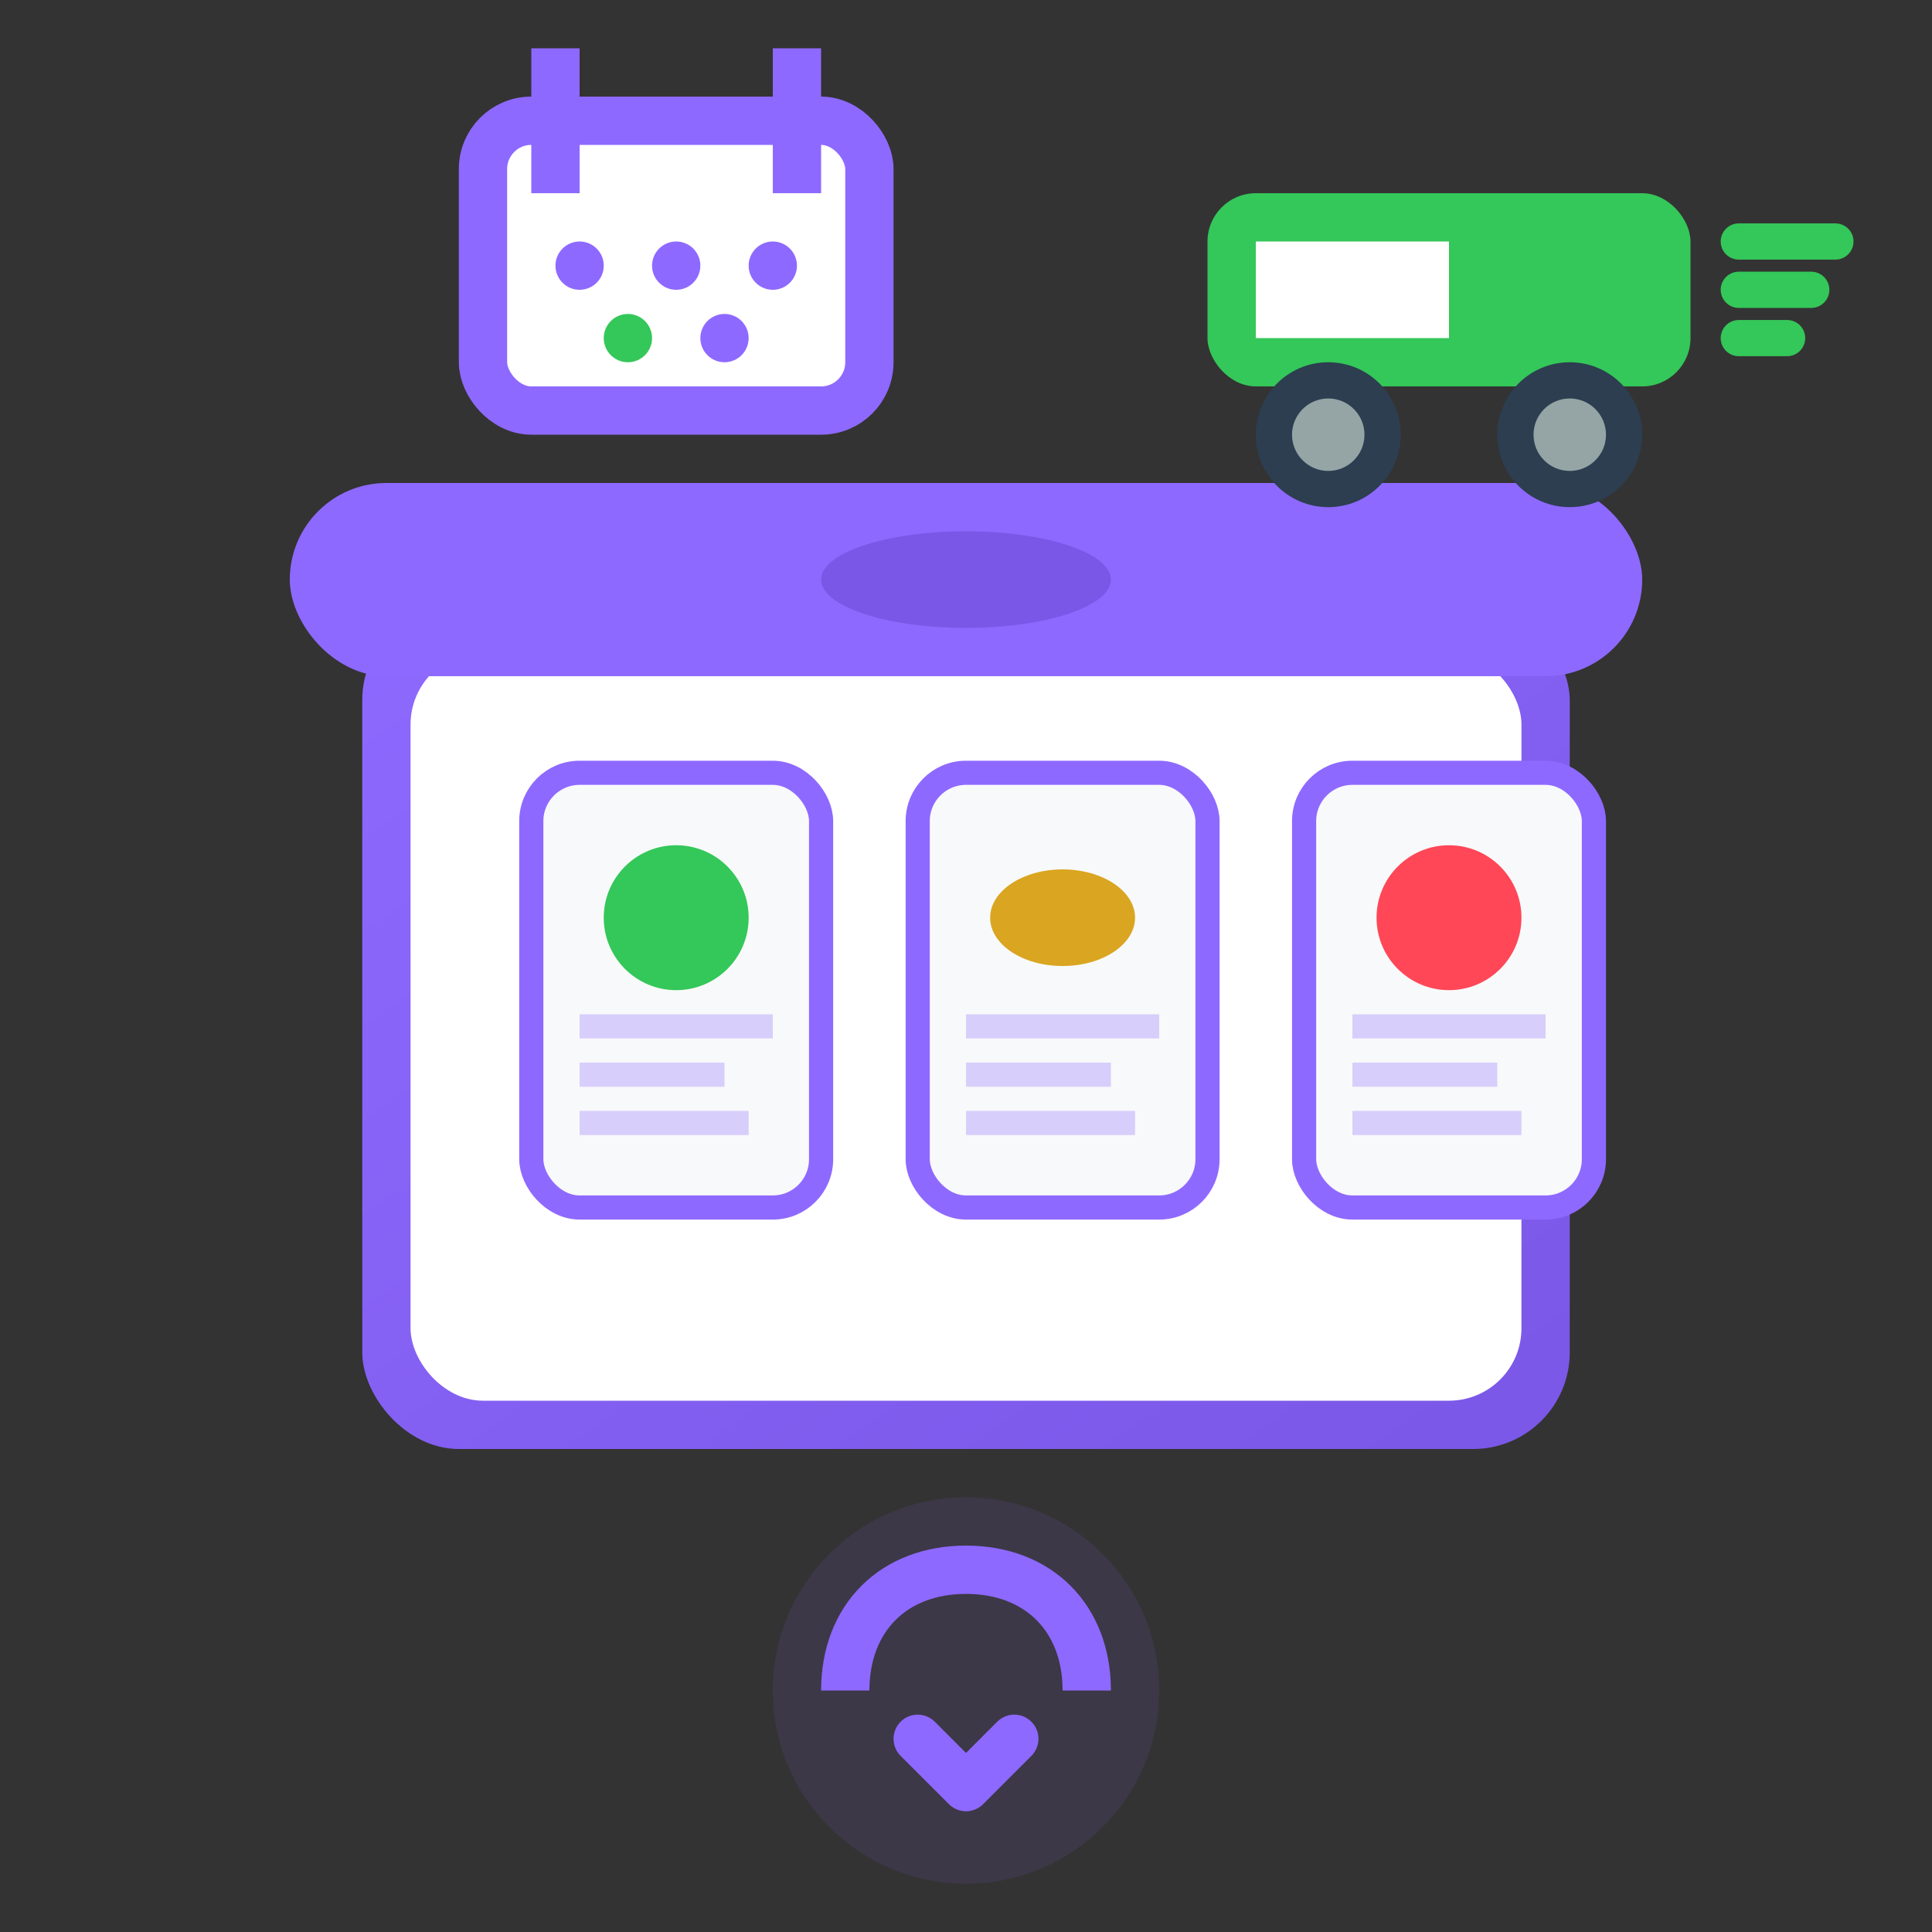 <svg width="80" height="80" viewBox="0 0 80 80" fill="none" xmlns="http://www.w3.org/2000/svg">
  <rect x="0" y="0" width="80" height="80" fill="#333333" stroke="none"/>
  <defs>
    <linearGradient id="box-gradient" x1="0%" y1="0%" x2="100%" y2="100%">
      <stop offset="0%" stop-color="#8e69ff"/>
      <stop offset="100%" stop-color="#7a57e6"/>
    </linearGradient>
  </defs>
  
  <!-- Subscription box -->
  <rect x="15" y="25" width="50" height="35" rx="4" fill="url(#box-gradient)"/>
  <rect x="17" y="27" width="46" height="31" rx="3" fill="white"/>
  
  <!-- Box lid -->
  <rect x="12" y="20" width="56" height="8" rx="4" fill="#8e69ff"/>
  <ellipse cx="40" cy="24" rx="6" ry="2" fill="#7a57e6"/>
  
  <!-- Menu cards inside -->
  <rect x="22" y="32" width="12" height="18" rx="2" fill="#f8f9fa" stroke="#8e69ff" stroke-width="1"/>
  <rect x="38" y="32" width="12" height="18" rx="2" fill="#f8f9fa" stroke="#8e69ff" stroke-width="1"/>
  <rect x="54" y="32" width="12" height="18" rx="2" fill="#f8f9fa" stroke="#8e69ff" stroke-width="1"/>
  
  <!-- Food icons on cards -->
  <!-- Card 1 - Salad -->
  <circle cx="28" cy="38" r="3" fill="#34c759"/>
  <rect x="24" y="42" width="8" height="1" fill="#8e69ff" opacity="0.3"/>
  <rect x="24" y="44" width="6" height="1" fill="#8e69ff" opacity="0.3"/>
  <rect x="24" y="46" width="7" height="1" fill="#8e69ff" opacity="0.3"/>
  
  <!-- Card 2 - Main dish -->
  <ellipse cx="44" cy="38" rx="3" ry="2" fill="#daa520"/>
  <rect x="40" y="42" width="8" height="1" fill="#8e69ff" opacity="0.3"/>
  <rect x="40" y="44" width="6" height="1" fill="#8e69ff" opacity="0.3"/>
  <rect x="40" y="46" width="7" height="1" fill="#8e69ff" opacity="0.3"/>
  
  <!-- Card 3 - Dessert -->
  <circle cx="60" cy="38" r="3" fill="#ff4757"/>
  <rect x="56" y="42" width="8" height="1" fill="#8e69ff" opacity="0.3"/>
  <rect x="56" y="44" width="6" height="1" fill="#8e69ff" opacity="0.3"/>
  <rect x="56" y="46" width="7" height="1" fill="#8e69ff" opacity="0.3"/>
  
  <!-- Calendar/schedule icon -->
  <rect x="20" y="5" width="16" height="12" rx="2" fill="white" stroke="#8e69ff" stroke-width="2"/>
  <rect x="22" y="2" width="2" height="6" fill="#8e69ff"/>
  <rect x="32" y="2" width="2" height="6" fill="#8e69ff"/>
  
  <!-- Calendar days -->
  <circle cx="24" cy="11" r="1" fill="#8e69ff"/>
  <circle cx="28" cy="11" r="1" fill="#8e69ff"/>
  <circle cx="32" cy="11" r="1" fill="#8e69ff"/>
  <circle cx="26" cy="14" r="1" fill="#34c759"/>
  <circle cx="30" cy="14" r="1" fill="#8e69ff"/>
  
  <!-- Delivery truck -->
  <rect x="50" y="8" width="20" height="8" rx="2" fill="#34c759"/>
  <rect x="52" y="10" width="8" height="4" fill="white"/>
  <circle cx="55" cy="18" r="3" fill="#2c3e50"/>
  <circle cx="65" cy="18" r="3" fill="#2c3e50"/>
  <circle cx="55" cy="18" r="1.5" fill="#95a5a6"/>
  <circle cx="65" cy="18" r="1.5" fill="#95a5a6"/>
  
  <!-- Movement lines -->
  <path d="M72 10L76 10M72 12L75 12M72 14L74 14" stroke="#34c759" stroke-width="1.5" stroke-linecap="round"/>
  
  <!-- Subscription symbol -->
  <circle cx="40" cy="70" r="8" fill="#8e69ff" opacity="0.1"/>
  <path d="M35 70C35 67 37 65 40 65C43 65 45 67 45 70" stroke="#8e69ff" stroke-width="2" fill="none"/>
  <path d="M38 72L40 74L42 72" stroke="#8e69ff" stroke-width="2" fill="none" stroke-linecap="round" stroke-linejoin="round"/>
</svg>
